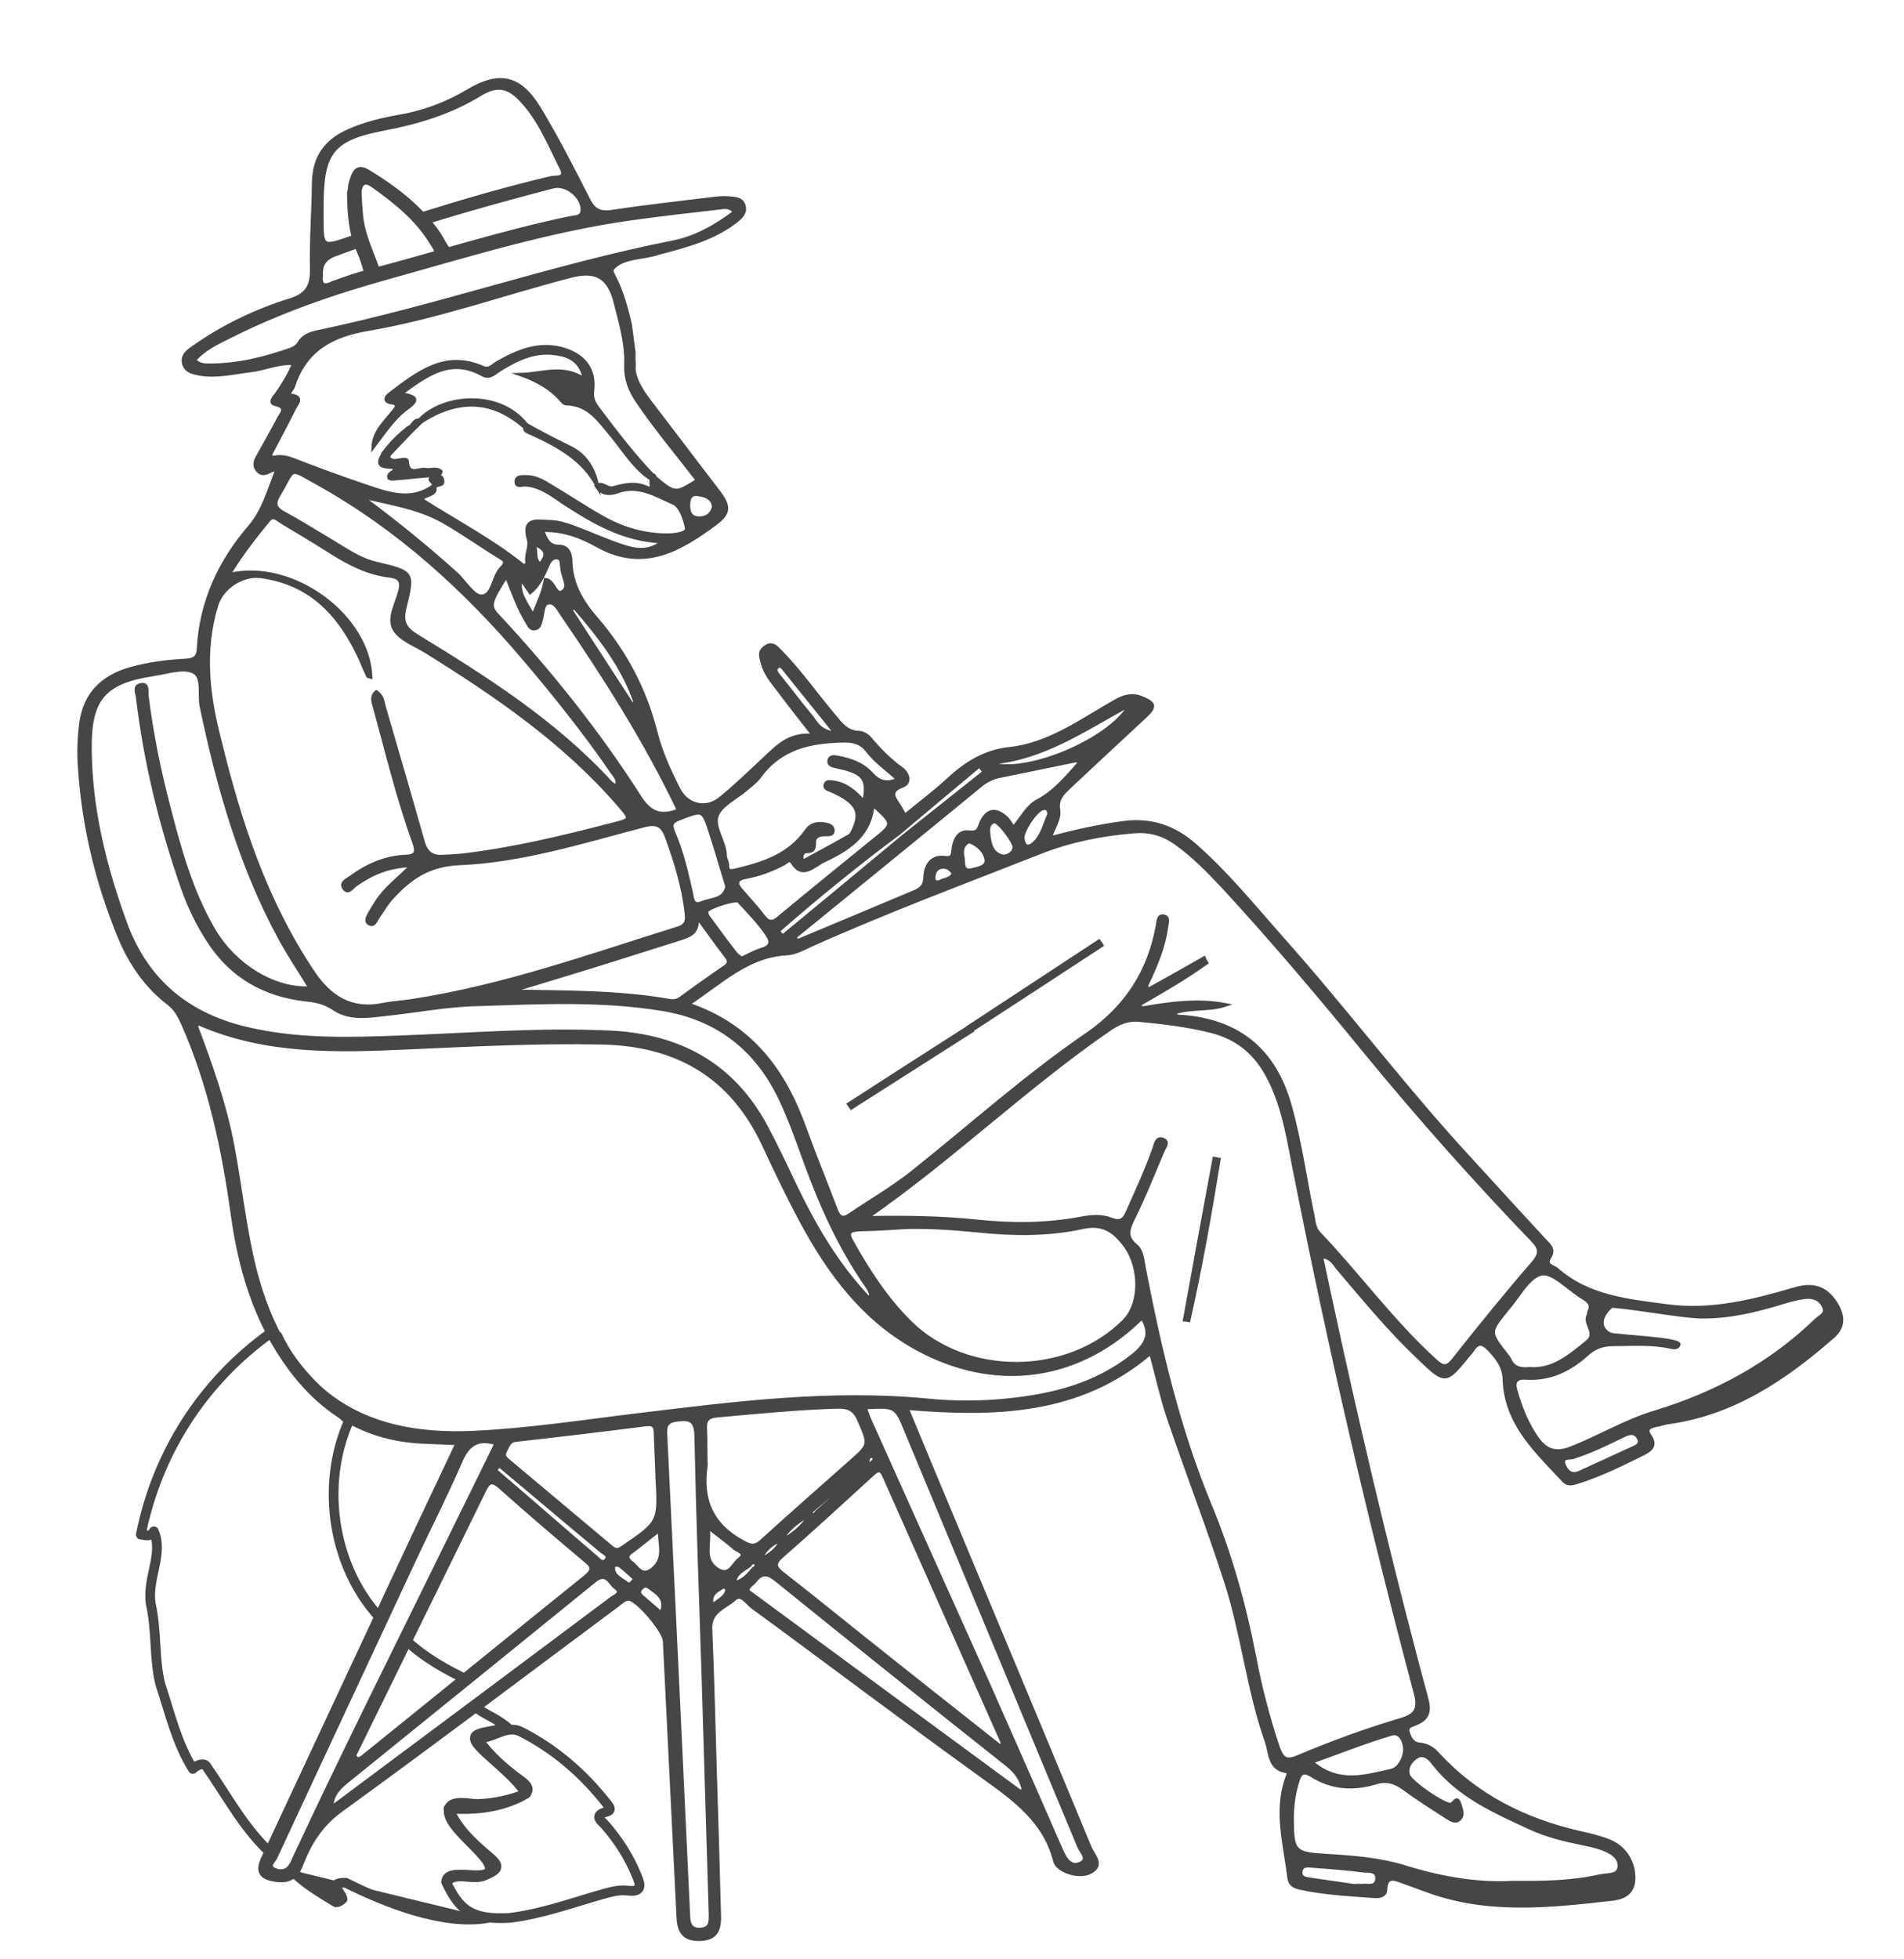 <svg version="1.1" id="Layer_1" xmlns="http://www.w3.org/2000/svg" xmlns:xlink="http://www.w3.org/1999/xlink" x="0px" y="0px" viewBox="0 0 585.4 602" style="enable-background:new 0 0 585.4 602;" xml:space="preserve">
<style type="text/css">
	.st0{display:none;}
	.st1{display:inline;fill:#FACA32;}
	.st2{display:inline;fill:#EE568F;}
	.st3{display:inline;fill:#55B4AE;}
	.st4{display:inline;fill:#D5D6D5;}
	.st5{display:inline;fill:#464647;}
	.st6{fill:#464648;stroke:#464648;stroke-width:3;stroke-linejoin:round;stroke-miterlimit:10;}
	.st7{fill:none;stroke:#464648;stroke-width:3;stroke-linejoin:round;stroke-miterlimit:10;}
	.st8{fill:none;stroke:#464648;stroke-width:3;stroke-linecap:round;stroke-linejoin:round;stroke-miterlimit:10;}
	.st9{fill:#464648;stroke:#464648;stroke-miterlimit:10;}
</style>
<g id="Layer_2_00000087389968502795746440000014457599458421385396_" class="st0">
	<rect x="849" y="340.8" class="st1" width="612" height="129.6"></rect>
	<rect x="849" y="599.8" class="st2" width="612" height="119.8"></rect>
	<rect x="842.3" y="465.1" class="st3" width="612" height="133.7"></rect>
	<rect x="849" y="719.6" class="st4" width="612" height="119.8"></rect>
	<rect x="849" y="224.6" class="st5" width="612" height="119.8"></rect>
</g>
<g id="Layer_3">
</g>
<g id="Layer_1_00000057867124219693841770000001159103464983415189_">
	<g>
		<path class="st6" d="M120.5,502"></path>
		<path class="st6" d="M144.3,516.5c-7.1-3.3-14-7.2-19.8-12.7"></path>
		<path class="st7" d="M137.2,578.5c-0.1-4.6,10-0.8,12.7-2.9c4.5-3.6-13.8-14-11.8-19.9c0.9-2.8,6.8-1.2,8.9-1.3
			c5.1-0.2,10.1-1.3,14.8-3.2c-3.4-4.9-8.2-8.6-12.5-12.6c-7.6-7-0.7-5.5,6.6-7.8c-3.5-3.2-2.3,1.7,0,0c-3.9-3.2-6.5-3.6-10.4-6.7"></path>
		<path class="st6" d="M89.6,574.7c3.7,3.9,8.7,6.9,13.7,9.9c1,0,2-1,2-1c0-1-2-3-2-4s2-1,3-1c12,6,30.1,13.3,43.8,10.8"></path>
		<path class="st7" d="M118,498.4c-15.7-15.8-19.7-41.8-10.7-61.8c-8-8-17-15-22-26l-2-1c-21,15-35,37-40,62c1,0,3,1,4-1
			c3,7-2,14-1,22c2,9,1,17,3,25c3,9,5,18,10,26c1-1,3-2,4-1c7,10,12,20,21.2,28"></path>
		<path class="st6" d="M119.9,503.9"></path>
		<path class="st8" d="M146.7,534.2c4,5.6,8.5,9.4,13.3,12.9c3.3,2.4,2.9,3.8-0.6,5.4c-6.7,3.1-13.7,3.8-21.5,3.3
			c2.8,6.3,7.3,10.5,12.1,14.5c3.8,3.2,3.6,4.1-1.1,6.1c-3.7,1.6-8.7-1.5-11.7,2c4.1,8.7,7.9,11.6,19.4,11
			c10.1-1.2,19.7-4.8,29.4-7.5c2.2-0.6,4.6-1.2,6.9-0.9c4.6,0.6,4.1-1.7,2.9-4.5c-2.3-5.7-5.6-10.9-9.7-15.6c-1-1.2-3.9-2.9,0.3-4.1
			c2-0.5,0.8-1.7,0.2-2.5c-7.3-9.3-16.1-16.9-26.6-22.2C155.6,530,151.7,534.3,146.7,534.2z"></path>
		<path class="st9" d="M564.9,401.2c-2.9-5-6.8-7-13.1-5.1c-12.9,3.8-25.7,7-39.3,5.2c-12-1.6-24.1-2.7-33.8-11.2
			c-1-0.9-3.8-1.2-2.3-3.6c1.7-2.6-0.1-3.9-1.6-5.5c-7.5-8.1-14.9-16.2-22.3-24.3c-20.5-22.1-38.6-46.3-58.7-68.8
			c-8.5-9.6-16.6-19.6-26.3-28.1c-6.3-5.6-13.4-8.1-22-7c-7.5,1-14.9,2.6-22.6,4.7c1.1-3.2,3-6,2.6-8.4c-0.6-3.5,1.2-5.2,3.2-7.1
			c7.8-7.3,15.6-14.6,23.4-21.8c3.3-3.1,3-4.1-1.1-5.8c-3-1.2-5.5-0.4-8,1c-10.5,5.9-20.3,13.4-32.9,14.7
			c-7.2,0.8-13.1,4.4-18.4,9.3c-4.2,3.9-8.9,7.4-13.5,11.2c-0.7-1.3-1.2-2.2-1.7-3c-1.5-2.4-3.5-4.4,1.1-6.1c2.5-1,1.6-3.9-0.4-5.3
			c-3.7-2.7-6.8-5.8-9.7-9.3c-0.8-0.9-2.2-1.8-3.4-1.8c-3.7-0.1-5.5-2.6-7.5-5c-5.7-6.7-10.7-14-17-20.3c-1.2-1.3-2.4-2.3-4.3-1
			c-1.8,1.3-1.6,2.4-1,4.6c1,4.2,3.8,6.9,6.1,10.1c2.9,3.9,5.9,7.6,9.7,12.5c-7.5-0.7-11.1,3.4-15,7c-4.5,4.2-8.9,8.5-13.7,12.4
			c-4.3,3.5-10.1,2.1-12.6-2.7c-2.9-5.6-5.5-11.3-7.1-17.5c-3.3-13.2-9.5-24.9-18.3-35.1c-4.6-5.3-7.7-10.6-7.9-17.6
			c0-2.1-0.7-4.6-3.6-4.6c-3.2,0-4-2.1-5.1-4.9c6.5-0.2,12,2,17,4.8c14.1,7.8,25.3,1.2,36.1-6.8c4.6-3.4,4.4-5.5,0.9-10.1
			c-6.7-8.7-13.3-17.5-20-26.2c-2.5-3.2-6.4-8.3-5.8-12.6c0-0.6-0.1-1.2-0.1-1.7c0-0.6,0-1.2,0-1.8c0-0.2,0-0.3,0-0.4l-1.1-8.4
			c-3.4-15.2-6.6-15.7-5.4-17.3c3-3.6,9.7-3.1,14.1-4.7c8.4-2.2,16.9-4.4,23.8-9.8c1.4-1.1,3-2.5,2.5-4.6c-0.6-2.5-2.9-2.4-4.9-2.6
			c-1.5-0.1-3,0-4.5,0.2c-10.4,1.3-20.8,2.4-31.2,4c-3.5,0.5-5.4-0.2-7.1-3.4c-4.9-9.6-9.8-19.3-15.4-28.5
			c-5.9-9.6-12.2-10.9-21.8-5.2c-6.7,4-13.7,6.6-21.4,7.9c-5.1,0.9-10.1,2.1-14.9,4.2c-7.2,3-11.1,8.1-11.2,16.1
			c-0.1,8.8-0.8,17.7-0.6,26.5c0.1,5.2-1.4,8-6.7,9.6c-10.5,3.3-20.4,8-29.5,14.4c-1.7,1.2-3.8,2.5-3.1,5.2c0.7,2.5,3.1,2.8,5.2,3.2
			c5.2,0.8,10.3-0.5,15.4-1.1c4.3-0.5,8.4-2.5,13.2-2.2c-1.5,3.7-3.4,6.6-5.4,9.5c-0.7,0.9-2.3,2.6-0.2,3.1c3.8,0.9,1.8,2.7,1,4.2
			c-2.1,4-4.3,7.9-6.5,11.8c-0.8,1.4-1.2,2.8-0.1,4.2c1.2,1.5,2.6,1.1,4,0.3c0.7-0.3,1.4-0.5,2.2-0.8c-2.6,6.3-4.2,12.8-8.5,17.8
			c-9.3,10.8-15,23.1-15.8,37.5c-0.1,2.5-1.1,3.4-3.6,3.6c-5.8,0.3-11.6,1-17.3,2.6c-8.4,2.4-13.9,7.5-15.2,16.5
			c-0.5,3.7-0.7,7.3-0.6,11c0.9,19.1,5.2,37.6,12.5,55.2c3.3,7.9,8.1,14.9,15,20.2c2.1,1.6,3.2,3.6,4.3,6
			c8.4,18.9,12.6,38.9,15.4,59.2c2.2,15.8,6.6,30.9,15.7,44.3c10,14.7,23.3,24,41.5,25.2c3.7,0.2,7.5,0.3,11.8,0.5
			c-5.7,12.1-11.2,23.6-16.6,35.2c-14.4,30.7-28.7,61.5-43.1,92.2c-1.7,3.7-1,5.8,2.8,6.6c4.1,0.9,7.3,0.3,9.1-4.5
			c2.5-6.5,5.9-12.1,12-16.6c28.6-20.7,56.7-42,85.1-63.1c1-0.8,2.2-1.9,3.3-2c2.6-0.2,11.1,9.9,11.2,12.9
			c1.4,28.3,2.8,56.6,4.2,84.9c0.2,4.9,2.1,6.8,6.5,6.8c4.5-0.1,6.3-2.1,6.2-7c-0.4-14.8-0.8-29.6-1.3-44.5
			c-0.4-14.7-0.8-29.3-1.4-44c-0.2-5.4,4.6-6.5,7.4-9.1c2-1.8,3.7,1.2,5.3,2.4c23.8,17.4,47.3,35.2,71.2,52.4
			c9.6,6.9,18.8,13.5,21.9,25.7c0.8,3.2,7.4,5.2,10.7,3.6c4.6-2.2,1.2-5.3,0.2-7.6c-16-38.6-32.1-77.1-48.2-115.6
			c-2.6-6.3-5.2-12.5-8.1-19.5c27.1,2.2,53,1.7,74.9-17c1.9,7,3.3,13.5,5.4,19.8c5.8,17,12.3,33.8,17.8,50.9
			c5.1,16,6.8,32.9,12.4,48.8c1.2,3.4,0.7,8.3,6.1,9.1c1.1,0.2,0.3,1.4,0.1,2.1c-3.6,10.3-0.5,20.4,0.7,30.6
			c0.3,2.1,1.6,2.7,3.3,3.1c7.5,1.7,15.2,2,22.8,2.6c1.5,0.1,3.5-0.1,3.6-1.9c0.2-4.9,2.9-3.4,5.5-2.5c2.2,0.8,4.4,1.6,6.6,2.4
			c19,7.2,38.4,5,57.8,2.8c3.3-0.4,6.1-1.8,6.4-5.8c0.3-5.2-2.5-10-7.4-12c-2.9-1.2-6-1.9-9.1-2.6c-17-3.9-31.9-11.3-43.8-24.3
			c-1.5-1.7-3.3-2.7-5.6-2.9c-2.2-0.2-3-2.1-3.5-3.8c-0.5-1.8,1.5-2,2.5-2.5c3.6-1.5,4.3-3.7,3.3-7.5
			c-9.8-36.3-18.6-72.9-26.7-109.6c-1.9-8.7-3.8-17.4-5.7-26.4c3.1,0.2,3.9,2.3,5.1,3.7c8,9.4,15.8,18.9,24.8,27.4
			c8.2,7.9,8.3,7.8,15.3-0.8c0.4-0.5,0.9-1,1.3-1.6c1.6-2.6,3.1-2.2,5-0.2c2.5,2.7,4.6,5.2,4.7,9.4c0.5,13.5,9.9,22,18.3,31
			c1.5,1.6,3.5,0.6,5.2,0.1c6.7-2.2,12.9-5.3,19.2-8.4c2.6-1.3,4.1-2.7,2-5.7c-1.3-1.9-0.1-2.6,1.7-3c1.3-0.2,2.6-0.7,3.9-0.9
			c19.8-2.7,35.6-13.2,50.3-26C566.6,408.4,567.1,405.2,564.9,401.2z M331.8,234.5c-3.9,4.3-7.5,8.8-12.8,11.6
			c-3.2,1.7-4.7,5-7.4,8.2c-0.8-1.1-1.3-2.1-2.1-2.9c-3.4-3.2-6.2-2.6-8,1.7c-0.7,1.7-0.8,2.9-3.5,2.6c-3.5-0.5-4.7,2.7-5,5.6
			c-0.2,2.2-0.6,2.4-2.8,2.2c-4-0.4-5.7,2.7-5.8,6c-0.1,2.7-1.2,3.7-3.4,4.6c-11.9,5-23.8,10-35.8,15c-0.5,0.1-0.9,0.2-1.4,0.4
			c-0.2,0.2-0.5,0.6-0.6,0.5c-0.6-0.3-0.3-0.7,0-1.1c0.4-0.3,0.8-0.6,1.2-0.9c19-15.5,38.1-31,57.1-46.6c1.8-1.5,3.9-2.5,6.2-2.9
			c7.8-1.6,15.6-3.2,23.4-4.8c0.4,0,0.8-0.1,1.2-0.1C332.2,234,332,234.2,331.8,234.5z M322.5,250.3c-1.4,2.9-2,6.5-4.7,8.9
			c-1.8,1.6-3,0.9-3.3-1.5c-0.3-2.2,4-8.7,6.1-9.2C321.9,248.2,322.5,248.8,322.5,250.3z M311.8,260.5c-0.3,2.1-2.6,2.8-3.6,2.6
			c-3.3-0.8-3.9-3.9-4.2-6.7c-0.2-1.5-0.2-3.4,1.7-3.9C307.1,252.4,312,258.9,311.8,260.5z M298.8,267.3c-3,0.7-2.5-2.1-2.7-3.6
			c-0.4-1.9-0.5-4,1.9-5.1c2.7,1,4.8,3.1,5.2,5.6C303.5,266.4,300.6,266.9,298.8,267.3z M293.1,268.4c-0.7,1.8-2.5,1.7-3.9,2.4
			c-1.1,0.6-2.1,0.2-2.1-0.9c0-1.7,0.7-3.3,2.7-3.4C291.2,266.3,292.3,267.2,293.1,268.4z M347.3,216.7
			c-6.1,10.9-32.6,21.9-43.2,17.8C320.5,233.4,333.5,224.1,347.3,216.7z M276.4,256.1c8.2-6.9,16.4-13.8,24.7-20.7
			c0.5,0.6,1,1.2,1.5,1.8l-24.8,19.7c-12.4,10.3-24.8,20.6-37.2,30.8c-0.4-0.5-0.9-1.1-1.3-1.6C251.2,275.7,263.6,265.6,276.4,256.1
			z M214.4,281.9c3.5,4.8,6.1,8.5,8.9,12.1c1.4,1.8,0.4,2.6-1,3.5c-4.4,3-8.7,6.1-13,9.2c-1,0.8-2.1,1-3.3,0.8
			c-16.1-2.8-32.4-2.6-48.8-2.9c9.9-3,19.9-6,29.8-9.1c7.6-2.4,15.2-4.8,22.8-7.2C212.2,287.4,214.7,286.7,214.4,281.9z
			 M217.9,281.9c-0.4-0.5-0.7-1.2-0.6-1.8c0.2-1.2,9-4,9.8-3.1c3.1,3.3,6.2,6.5,8.7,10.2c1.6,2.4,1.2,3.7-1.7,4.6
			c-2,0.6-3.9,1.7-6.1,2.7c-0.6-0.5-1.3-0.9-1.8-1.5C223.4,289.4,220.7,285.7,217.9,281.9z M234.7,281.5c-2.1-2.8-4.5-5.3-6.8-8
			c-2-2.2-1.3-3.4,1.5-3.9c4.1-0.8,8-2.2,11.7-4.2c0.7-0.4,1.7-1.7,2.5-0.3c2.7,4.4,5.6,1.9,8.4,0.2c0.1-0.1,0.3-0.2,0.4-0.3
			c7.6-3.6,15-7.5,16-17.6c6.4,5.8,6.4,5.8,0.4,10.6c-9.7,7.9-19.4,15.7-29,23.7C237.8,283.5,236.5,283.9,234.7,281.5z M249.4,220.1
			c-3.5-4.2-6.8-8.6-10.2-12.8c-0.5-0.7-1-1.4-0.3-2.2c0.8-0.9,1.5-0.2,2,0.4c5,6.3,10.1,12.5,15.9,19.8
			C252,224.8,251,222.1,249.4,220.1z M220.4,250.9c1-3.4,5.9-5.6,9-8.3c1.5-1.3,3.2-2.5,4.3-4.1c6.4-8.7,15.5-10.6,25.5-10.8
			c3-0.1,5.6,0.5,7.5,3.1c2.5,3.3,6,5.6,9.3,8.7c-3.7,1.7-6,0.5-8-1.7c-2.8-3.1-6.6-4.4-10.6-5.1c-1-0.2-2.2-0.3-2.5,0.9
			c-0.3,1.3,0.8,1.7,1.8,1.9c1.4,0.4,2.9,0.6,4.3,1.1c4.7,1.5,5.9,3.7,4.6,9.7c-2.8-3.1-5.4-5.3-9.1-5.9c-1-0.1-2.3-0.5-2.7,0.5
			c-0.6,1.6,1,1.7,2,2.2c7.5,3.4,9.2,6.3,6.6,11.8c-0.3,0.7-0.7,1.7-1.4,2c-4.7,2.7-9.4,5.2-14.2,7.8c-0.7-1.7,0.1-3,1.1-3
			c2.3,0,2.5-0.9,2.5-2.9c0-1.8,1.5-2.3,3.2-2.3c1.1,0,2.7,0.2,2.5-1.5c-0.1-1.3-1.5-1.6-2.7-1.8c-2.3-0.3-4.2,0.1-5.6,2.2
			c-5.3,7.5-13.3,10-21.7,12c-1.8,0.4-2.4,0.3-2.4-1.5c0-1-0.6-1.9-0.7-2.8C223,258.8,219.3,254.4,220.4,250.9z M209.2,251.5
			c6.9-2.6,6.9-2.8,9.2,4.3c1.8,5.4,3.3,10.9,5.1,16.6c-0.8,4.3-4.9,3.8-7.6,5c-3.1,1.3-3-1.5-3.4-3.3c-1.4-6.1-2.8-12.3-5.3-18.1
			C206,253.3,206.5,252.5,209.2,251.5z M208.6,249c-5.4,2.1-8.7,0.9-11.9-4.1c-12.7-19.9-27.5-38.4-43.6-55.7
			c-2.8-2.9-2.5-4.1,2.6-12.1c2.1,5.2,3.7,9.9,6.3,14.1c0.6,0.9,1,2.3,2.5,2c1.4-0.2,1.6-1.6,1.9-2.7c0.6-1.9,0.4-4.8,2.1-5.2
			c2.2-0.5,3.3,2.3,4.5,3.9C186.2,208.5,198.6,228,208.6,249z M148.1,183.2c-2.6,0.1-5.2-4.6-7.9-7c-9.2-8.3-18.9-16.1-29-23.6
			c8.4,2.1,17.2,3.3,24.9,7.6c6,3.4,11.7,7.5,17.6,11.1c1.7,1,2,1.6,0.5,3.2C151.5,177.1,151.6,183.1,148.1,183.2z M195.3,215.9
			c0.6,0.9,0.6,1.8,0.1,2.8c-0.3-0.7-0.6-1.3-0.9-2c-6.3-9.8-12.7-19.5-19-29.3l1.1-0.7C184.2,195.5,191.4,204.6,195.3,215.9z
			 M174.4,185.5c0.4,0.1,0.8,0.3,1.2,0.4c-0.2,0.4-0.3,0.7-0.4,1c-0.4-0.2-0.8-0.5-1.2-0.8C174.1,186.1,174.4,185.5,174.4,185.5z
			 M171.2,171.4c1.6,0.1,1.3,1.6,1.5,2.7c0,0.2,0.1,0.3,0.1,0.5c0,2.5,2.5,5.7,0.2,7.2s-2.5-3.4-5.3-3.7c-0.6,3.7-2.2,7-3.8,11
			c-2-3.8-4.8-6.8-3.7-11.1c0.9,1.3,1.8,2.7,2.8,4.1c2.9-2.3,4.2-5.6,5.6-8.7C169.1,172.3,169.9,171.3,171.2,171.4z M166.1,173.4
			c-2.1-1.6-0.9-3.6-1.9-6.2C168.8,169.1,167.9,171,166.1,173.4z M219.4,155.7c-0.5,2.3-2,3.4-4.2,3.5c-2.6,0.1-3.5-1.5-3.5-3.8
			c0-2,0.5-3.9,3-3.4C216.9,152.3,219.1,153,219.4,155.7z M98.8,84.7c-0.2-3.1,0.9-5.2,4.2-6.4c2.3-0.8,4.5-1.7,6.8-2.5
			c-0.6-0.9,0.5-2.4-1.2-3c-0.2,0.1-0.5,0.2-0.7,0.2C99,76.1,99,76.1,99,66.7c0-0.7,0-1.3,0-2c0-0.7,0-1.3,0-2
			c0.1-15.8,3.2-20,18.8-23c10.6-2,20.6-5,29.9-10.7c5.1-3.1,8.6-2.4,12.5,1.8c5.7,6,8.7,13.7,12.4,21c1.6,3.2-1.7,2.5-3.1,2.8
			c-13.6,3.2-27,7.1-40.4,11.3V66c0,0,0,0.1,0.1,0.1c0,0.1,0.1,0.2,0.1,0.3c0.1,0.2,0.2,0.4,0.4,0.5l0,0l0,0l0,0
			c0.1,0.1,0.1,0.2,0.2,0.2c0.4,0.5,0.8,0.9,1.2,1.3c12.9-4,25.9-7.6,39-11c4-1,8.9,3,8.9,7c0,2.5-2.2,2.2-3.6,2.5
			c-21.2,4.4-41.8,11.1-62.8,16.6c-3.5,0.9-7,2.2-10.4,3.4C100.1,88,98.4,88,98.8,84.7z M89.5,107.3c-8,2.8-16.2,4.9-24.8,4.9
			c-1.6,0-3.3,0.1-4.9-1.5c2.9-3.4,6.8-5.2,10.6-7.1c15.8-8,32.5-13.7,49.4-18.4c24.8-6.9,49.5-14.6,75.1-18.1
			c8.7-1.2,17.5-2.2,26.3-3.2c1.4-0.2,3-0.6,4.7,1.2c-5.8,4.4-12,7.9-19,9.3C170,81.7,134.7,94.2,98,101.9c-2.5,0.5-4.8,1.2-6.2,3.7
			C91.4,106.3,90.3,107,89.5,107.3z M83.9,140.6c-0.4,0.2-0.8,0.3-1.2,0.5c0.1-0.4,0.2-0.8,0.3-1.1c2.5-4.8,5.2-9.7,7.6-14.6
			c0.7-1.3,2.7-3.4-0.9-3.9c-1-0.2-0.7-0.8-0.3-1.4c0.3-0.4,0.6-0.8,0.8-1.3c3.6-11.2,11.7-15.7,23-17.6
			c21.1-3.6,41.4-10.9,62.2-16.3c7.6-2,11.7,0.1,13.7,7.8c1.6,6.4,3.6,12.9,3.3,19.6c-0.1,4,1.1,7.4,3.3,10.7
			c5.8,8.6,12.4,16.4,18.7,24.6c-6.8,4.3-6.8,4.3-13.4-1.2c-0.3,0.4-0.5,0.8-0.8,1.2c-0.2,0.9,0.6,3.1-1.1,2.3c-3.6-1.7-7-1-10.5,0
			c-1.9,0.6-3.4-2-5.3-0.6c1.6,2.7,4.3,2.7,6.6,1.8c6.5-2.3,11.8,1.2,17.1,3.5c2.2,0.9,3.6,5,4.1,7.8c0.2,1.4-3,1.9-5,2
			c-7.5,0.2-14.5-1.8-21-5.5c-5.6-3.2-11-6.8-16.6-10.1c-2.1-1.3-4.4-2.4-7-2.3c-1.2,0-2.7-0.1-2.8,1.4c-0.1,1.9,1.7,1.1,2.6,1.1
			c4.6,0.2,8.1,2.9,11.6,5.3c9.2,6,18.6,11.7,30.8,12.2c-4.3,3.3-8.3,2.6-12.2,1.3c-5.2-1.7-10.2-4-15.3-5.9
			c-2.3-0.8-4.8-1.6-7.2-1.6c-3.4,0-8.6-1.6-6.5,5.6c0.6,2-0.9,4.5-0.5,6.9c0.4,0.7,0.8,1.4,0.1,2.2c-0.4-0.4-0.9-0.9-1.3-1.3
			c-9.7-7.8-20.7-13.5-31.2-20.2c0.7-1.5,5.5-1.3,3.8-4.3c-6.9,5.1-13.9,2.5-20.8,0.2c-7.7-2.6-15.3-5.4-22.8-8.3
			C88,140.4,86.1,140.1,83.9,140.6z M85.7,152.2c5.2-8.6,2.7-8.7,11.8-3.7c24.9,13.8,45.6,32.7,63.9,54.3
			c9.5,11.2,18.6,22.6,26.9,34.7c0.6,0.9,1.6,1.7,1.5,3.5c0.2,0,0.9,0.6,1.4,0.9c0.5,0.7,0.9,1.7,0.1,2.2c-0.6,0.4-0.8-0.6-1.1-1.2
			c-0.4-0.4-1.1-0.8-0.9-1.4c-0.7-0.4-1.2-0.7-1.6-1.1c-17.1-18.6-38.2-32-59.5-45c-3.7-2.3-4.8-4.3-3.7-8.7
			c2.7-10.8,2.5-10.9-8.5-13.5c-5.8-1.3-10.5-4.9-15.5-7.8c-4.4-2.6-8.8-5.4-13.3-7.8C84.7,156.2,84.1,154.9,85.7,152.2z M66.6,186
			c1.7-5.5,8-9.6,13.7-8.8c15.6,2.1,24.5,12.2,30.6,25.6c0.7,1.7,1.4,3.4,2.2,5c0,0.1,0.2,0.1,0.9,0.3
			c-0.6-18.8-24.1-36.2-43.6-31.5c3.9-6.4,8-11.6,12.2-16.7c1.4-1.8,2.7-0.2,3.9,0.5c5,3,10,6,14.9,9.1c5.7,3.6,11.5,6.7,18.3,7.5
			c2.8,0.4,4,1.2,3.3,4.4c-1,4-3.8,8.6-1.8,12c1.9,3.2,6.5,4.8,10,7c21.4,13.3,42.1,27.5,58.8,46.7c4.1,4.8,4.3,4.7-2,6.3
			c-15.1,3.9-30.4,7.6-45.9,9.4c-2,0.2-4,0.3-6,0.4c-3.3,0.2-5.1-1.3-6-4.5c-3.9-13.8-7.9-27.5-11.9-41.2c-0.5-1.7-0.5-3.6-2.5-4.9
			c-1.8,1.5-0.9,3.4-0.5,4.9c3.8,13.8,7.1,27.7,12,41.2c1.2,3.4,0.7,4.4-2.9,4.5c-6.1,0.3-11.6,2.8-16.5,6.4
			c-1.1,0.8-3.2,1.6-2.1,3.3c1.3,2,2.6-0.2,3.6-0.9c4.8-3.4,10-5.8,17.2-6c-4.1,4.1-8.1,7-10.7,11.1c-0.8,1.3-1.6,2.5-2.3,3.8
			c-0.6,1-1.2,2.4,0.1,3c1.4,0.7,1.9-0.8,2.5-1.8c1.6-2.3,3-4.8,5-6.8c5.4-5.8,11.1-9.5,20.1-9.9c19.3-0.8,37.9-6.7,56.6-11.6
			c3.9-1,5.7-0.4,7.1,3.3c2.8,7.7,5.2,15.4,6.1,23.6c0.2,2.1,0.2,3.6-2.5,4.5c-27,8.4-53.6,18-81.8,22.3c-3,0.5-6,0.6-8.9,1.2
			c-9.8,2-16.4-2.2-21.7-10.2c-14.5-21.7-22.4-45.9-28.5-70.9C64,213.9,62.3,200.1,66.6,186z M38.5,283.5
			c-6.3-17.3-10.7-35-10.8-53.6c-0.1-15.2,4.4-20.3,19.4-22.6c4.1-0.6,8.9-2.3,12.2-0.9c3.4,1.5,1.8,7.1,2.6,10.8
			c5.2,24.7,12,48.8,24.1,71.1c2.8,5.2,6.2,10.2,9.3,15.3c-10.7,0.6-22.9-6.6-29.5-17.7c-7-11.9-10.6-25.1-14-38.3
			c-2.9-11.1-5.2-22.4-6.6-33.8c-0.2-1.3,0.5-3.7-1.7-3.4c-2.6,0.3-1.3,2.6-1.2,4c2.4,20.1,7.2,39.6,13.9,58.7
			c2,5.7,4.6,11,7.9,16.1c7.1,11,17.4,16.7,30.2,18.1c3,0.3,5.6,0.9,8.3,2.7c4.7,3.2,10.2,2.4,15.5,1.8c9.6-1,19.1-2.9,28.8-3.1
			c19-0.6,38-1.6,56.8,1.5c17,2.8,28.9,12.2,36.2,27.5c3,6.3,5.3,12.9,7.7,19.5c4.8,13.2,10.5,25.9,18.5,37.5
			c0.6,0.8,1.1,1.7,1.5,2.6c0.2,0.4,0,0.9,0,2.1c-10.5-10.9-17.5-23.3-23.7-36.3c-2.7-5.7-5.4-11.4-8.4-17
			c-10.3-19.1-26.7-27.9-48-28.9c-21.4-1-42.6,0.7-63.9,1.5c-15.7,0.6-31.3,1.1-46.8-2.4C58.2,312.2,45.1,301.7,38.5,283.5z
			 M264.7,377.9c4.7-0.1,9.3-0.4,14-0.7c7.5-0.2,15,0.4,22.4,1.1c10.7,1.1,21.3,1.2,31.8-1.1c6-1.3,9.6,0.9,13.2,5.9
			c4.5,6.4,4.9,17.4-0.6,22.9c-17.2,17.2-48.2,17.4-65.5,0.5c-7.3-7.2-12.8-15.6-17.8-24.5C260.1,378.6,261.3,378,264.7,377.9z
			 M90.7,570.4c-0.5,1.1-0.9,2.2-1.6,3.1c-1.1,1.7-3,1.7-4.5,1.1c-2.5-1-0.4-2.6,0.1-3.6c14.3-30.8,28.7-61.5,43-92.2
			c4.6-9.8,9.5-19.4,13.8-29.3c2.1-5,4.8-7.8,11-5.9c-4.8,9.8-9.5,19.4-14.3,29.1C122.3,505.2,106,537.6,90.7,570.4z M175.4,468.8
			c3.2,2.7,6.4,5.3,9.6,8c0.8,0.6,2.5,1.3,1.3,2.6c-1.1,1.3-2.1-0.1-2.9-0.8c-6.6-5.6-13.1-11.3-19.6-16.9
			c-3.8-3.3-7.7-6.6-11.5-9.9c0.4-0.5,0.8-0.9,1.2-1.4C160.8,456.5,168,462.6,175.4,468.8z M155.4,445.9c0.8-1.4,1.1-3.1,3.2-3.3
			c13.4-1.5,26.8-3.1,40.1-4.8c2.6-0.3,2.8,1,2.8,2.9l0.5,12.5c0,0.2,0,0.3,0,0.5c0.8,14.1,0.8,14-10.6,21.8
			c-1.7,1.2-2.6,0.7-3.8-0.4c-10.3-8.7-20.7-17.3-31-26C155.6,448.2,154.5,447.6,155.4,445.9z M180.1,484.4
			c-23,18.5-45.8,37.1-68.8,55.6c-0.4,0.3-0.9,0.4-1.3,0.7c-0.5,0.7-1.2,0.9-2,0.4c0.3-0.5,0.6-0.9,0.9-1.4
			c13.3-27.2,26.7-54.3,40-81.5c1.3-2.7,2.2-3.5,4.9-1.1c8.6,7.7,17.3,15.1,26.1,22.5C182.1,481.3,182.5,482.4,180.1,484.4z
			 M188.1,491.1c-28.2,21.1-56.5,42.2-84.7,63.2c-0.4,0.3-0.8,0.4-1.4,0.7c0.2-3.3,2.1-5.3,4.2-7.1c25.6-20.7,51.2-41.4,76.7-62.1
			c3.6-2.9,4.6,0.9,6.3,2.1C191.5,489.5,189.1,490.4,188.1,491.1z M192.8,486.6c-1.7-1.4-4.3-2.2-4.2-4.9c0-0.9,1.4-0.9,2.1-0.4
			c1.6,1.3,3.1,2.7,4.5,3.9C194.2,486.5,193.5,487.2,192.8,486.6z M194.2,480.2c-2.6-2-0.3-3,1-4c2.3-1.8,4.6-3.6,7.5-5.9
			c0.2,4.9,1.7,8.6-2,11.8C197.3,484.9,196.1,481.6,194.2,480.2z M203.3,495.7c-2.2-1.9-4-3.5-5.9-5.1c-0.9-0.8-1.1-1.6-0.2-2.5
			c0.6-0.6,1.3-1,2.2-0.4C201.8,489.6,205.1,491,203.3,495.7z M215.4,592.9c-2.9,0.2-3.6-1.5-3.7-4c-2.3-49.1-4.6-98.1-7-147.2
			c-0.1-2.6-0.5-4.8,3.3-5.3c4.4-0.6,5.9,0.2,6,5.1c0.5,24.5,1.4,48.9,2.2,73.4l0,0c0.7,24.5,1.5,48.9,2.2,73.4
			C218.4,590.6,218.5,592.7,215.4,592.9z M216.9,439.5c-0.2-2.8,0.4-4.1,3.6-4.4c12.3-1.1,24.5-2.3,36.8-2.7
			c3.4-0.1,5.4,0.7,6.8,4.1c3.2,7.4,3.4,7.4-2.4,12.5c-9.2,8.2-18.5,16.3-27.5,24.5c-2.1,1.9-3.3,1.7-5.8,0.3
			c-9.6-5.2-12.9-13-11.3-23.5C216.9,446.8,217.1,443.2,216.9,439.5z M233.7,479.2c1.9-3.6,4.1-5,6.6-5.9
			C239.1,475.6,237.5,477.5,233.7,479.2z M249,465.4c-2.1,3.7-5.2,6.1-8.7,8.1C242.2,469.7,245.6,467.5,249,465.4z M240.4,478.3
			c9.4-8.2,18.6-16.7,27.8-25.1c1.8-1.6,2.6-1.9,3.7,0.7c12.1,27.3,24.3,54.6,36.4,81.9c0,0.4,0.1,0.8,0.1,1.2
			c-0.3-0.2-0.7-0.3-1-0.5c-13.9-11-27.9-22-41.8-33.1c-8.3-6.6-16.6-13.4-25-19.9C238.3,481.7,237.9,480.5,240.4,478.3z M267.2,450
			c-0.4,0.3-0.8,0.6-1.1,0.8c-1.4,1.3-2.8,2.5-4.2,3.8c-0.3,0.3-0.7,0.6-1,1c-0.3,0.3-0.7,0.6-1,0.9c-0.5,0.5-1,1-1.5,1.6
			c-0.3,0.3-0.7,0.6-1,0.9s-0.7,0.6-1,0.9c-1.8,1.6-3.5,3.1-5.3,4.7c-0.4,0.5-0.8,1.3-1.5,0.7c-0.8-0.6,0.2-1,0.5-1.4
			c1.9-1.6,3.7-3.1,5.6-4.7c0.4-0.3,0.7-0.6,1.1-0.9s0.7-0.6,1.1-0.9c0.5-0.5,1-1.1,1.5-1.6c0.3-0.3,0.6-0.6,1-0.9s0.7-0.6,1.1-0.9
			c1.4-1.2,2.9-2.5,4.3-3.7c0.3-0.3,0.7-0.7,1-1c0.2-0.7,0-1.7,1.2-1.7c0.3,0,0.8,0.1,0.8,0.3C268.9,449,268,449.4,267.2,450z
			 M219,493.3c-0.9-3.4,1.3-4.3,3-5.4c0.6-0.4,1.6,0.1,1.5,0.7C223.1,490.9,220.9,491.7,219,493.3z M220.5,482.2
			c-4.6-3.1-2-7.7-2.8-12.8c3.3,2.6,5.8,4.4,8.1,6.4c0.9,0.8,4,1.5,1.4,3.4C225.3,480.7,224.2,484.7,220.5,482.2z M225.8,486.4
			c0.4-3.1,2.9-3.9,4.7-5.3c0.5-0.8,1.2-1.3,1.9-0.5c0.5,0.5-0.2,1.1-0.8,1.5C230.1,483.8,228.7,485.7,225.8,486.4z M312.7,549.8
			c-27.6-20.3-55.3-40.6-82.8-60.9c0.1-1.5,1.4-1.9,2.1-2.8c2.1-2.8,3.9-2.8,6.8-0.4c23.6,19.1,47.3,38,71,56.8
			c2.6,2.1,4.3,4.5,4.9,7.8l0,0C313.9,550.9,313.3,550.2,312.7,549.8z M314.6,550.9c0-0.1,0.1-0.3,0.1-0.4c0.1,0.2,0.2,0.3,0.3,0.5
			C314.9,551,314.8,550.9,314.6,550.9z M331.7,567.5c0.6,1.5,3.1,3.8,0.7,5c-3,1.6-4.7-0.9-5.9-3.6c-7.4-16.9-14.8-33.8-22.3-50.7
			c-12.1-27-24.3-54-36.4-81c-0.6-1.3-1.1-2.7-1.8-4.6c9.4-0.5,9.4-0.5,12.6,7.3C296.3,482.4,314,524.9,331.7,567.5z M348.3,416.5
			c-11.4,9.1-24.8,12.4-39,13.8c-8,0.8-16,0.8-24,0c-30-2.9-59.5,0.9-89.2,4.5c-16.7,2-33.3,4.6-50.2,5.4c-36.6,1.8-58-14-67.4-49.6
			C75.3,378,74,365,71.6,352.3c-2.4-12.8-6.7-25-11.3-37.1c0.5-0.3,0.8-0.6,1-0.5c20.7,9,42.6,8.3,64.4,7.3
			c19.8-0.9,39.6-1.9,59.4-1.5c23,0.5,39.8,10.2,49.7,31.4c3.5,7.5,7.1,15.1,11,22.4c9.1,17.2,20.4,32.4,38.4,41.4
			c23.4,11.7,48.1,7.9,66.9-10.7C354.2,409.8,352.4,413.2,348.3,416.5z M423.3,577.7c-0.4,2.3-2.5,1.6-4.1,1.7c-0.7,0.1-1.3,0-2,0
			c0,0.1,0,0.1,0,0.2c-4.6-0.7-9.2-1.3-13.8-2c-1.5-0.3-3.8-0.2-3.4-2.6c0.3-2,2.3-1.6,3.7-1.5c5.3,0.4,10.6,0.8,15.9,1.5
			C421.2,575,423.7,574.9,423.3,577.7z M488.7,581.7c-11.6,0.9-23.3,2.8-35,0c14.7,0.4,29.3-0.4,43.8-2.3
			C494.9,581.5,491.7,581.4,488.7,581.7z M435.5,540c2.4-1.5,4.2,0.6,5.4,2.2c7.7,9.8,18.8,14.6,29.6,19.6
			c5.2,2.4,10.7,3.7,16.2,4.8c1.9,0.4,3.9,0.8,5.8,1.5c2.7,1,5.7,2.6,5.3,5.8c-0.4,2.7-3.8,2.1-5.9,2.6c-8.3,1.9-16.8,2.1-26.9,2
			c-10.2,0.6-21.6-1.2-32.8-4.7c-8-2.5-16.3-3.1-24.6-3.6c-9.6-0.6-10.2-1.2-10.3-11c0-4,0.5-8,1.7-11.8c0.7-2.3,1.6-3.4,4.2-1.8
			c6.1,3.9,12.8,4.4,19.7,2.3c3.4-1.1,6-0.2,8.8,1.8c4.3,3.2,8.8,6,13.3,8.9c1.1,0.7,2.5,1.6,3.7,0.5c1.5-1.4,0.5-3.2,0.1-4.7
			c-0.9-2.8-1.8-0.1-2.7,0.1c-2,0.4-12.8-7.1-13.1-9.1C432.4,543.1,433.7,541.2,435.5,540z M403.3,541.5c8.4-3,16.4-6.2,24.5-8.6
			c3.1-0.9,4.2,3.1,4.1,5c-0.1,2.4-1.8,5.7-4.2,6.2C419.8,545.8,411.6,548.6,403.3,541.5z M435.1,520.1c1.3,4.7,0.5,6.9-4.2,8.3
			c-10.8,3.2-21.5,7.1-31.9,11.5c-3.7,1.6-4.8,0.4-6-2.9c-3.1-9.2-5.5-18.5-7.3-28c-3.1-16-7.5-31.7-13.8-46.8
			c-9.7-23.5-15.4-48.1-20.2-73c-0.4-2.3-0.6-4.9-2.4-6.4c-3.2-2.6-2.5-4.9-0.9-8.2c3.4-6.8,6.2-14,9.2-21c0.4-1,1.9-2.6,0.1-3.4
			c-2.1-0.9-2.4,1.3-2.8,2.5c-2.4,6.8-5.4,13.3-8.3,19.8c-1,2.3-2.1,3.3-4.9,2.2c-3-1.2-6.3-0.9-9.4-0.3c-10.6,2-21.2,2-31.8,0.9
			c-11.3-1.2-22.6-1.3-33.9-1.1c26-18,48.7-40.1,74.6-57.9c2.8-1.9,5.4-3,8.7-2.8c7.6,0.7,15.2,1.6,22.7,3.5
			c8.1,2.1,13.7,6.9,17.5,14.4c5,9.7,6.2,20.3,8.4,30.7C409,415.2,421.2,467.8,435.1,520.1z M407.3,386.2c-0.2-0.1-0.4-0.2-0.6-0.3
			c0.1-0.1,0.2-0.3,0.3-0.3c0.2,0.1,0.4,0.2,0.6,0.3C407.6,386,407.5,386.1,407.3,386.2z M446.9,417.8c-2.2,2.8-3.4,2.3-5.7,0.2
			c-13.1-11.9-23.5-26.3-35.7-39.1c-1.3-1.4-1.5-3.3-1.8-5.1c-2.4-11.4-3.9-22.9-7.1-34.2c-4.7-16.7-15.6-25.8-32.9-27.2
			c-0.9-0.1-2,0.2-2.8-1.1c5.3-1.8,10.9-0.7,16.1-2.5c-8.7-1.7-17.3-0.5-25.9,1c-0.7,0.4-1.4,0.8-2.1,0.2c0.4-0.4,0.8-0.8,1.2-1.2
			c7.1-4.1,14.1-8.1,20.8-12.9c-0.3-0.5-0.6-1-0.8-1.5c-5.6,3.2-11.3,6.4-16.9,9.5c-0.4,0.1-0.8,0.2-1.2,0.2
			c0.1-0.4,0.2-0.8,0.4-1.2c2.8-5.9,5.4-11.8,6.2-18.3c0.2-1.2,0.8-3-1.2-3.1c-1.4-0.1-1.4,1.6-1.6,2.7
			c-2.5,14.3-9.7,25.4-21.8,33.7c-18.7,12.8-35.6,28-53.3,42.1c-6.1,4.9-12.9,8.8-19.4,13.2c-2.4,1.7-3.4,0.9-4.3-1.4
			c-3.1-8.2-6.5-16.4-9.5-24.7c-6.3-17.7-16.3-31.8-36-38.5c10.1-6.6,18.1-14.8,30.2-15.5c2.7-0.1,5.1-1.5,7.5-2.6
			c23.2-10.4,47.1-19.3,70.7-28.6c9.2-3.6,18.8-5.5,28.6-6.3c4.7-0.4,8.8,0.7,12.7,3.4c5.5,3.9,10.1,8.6,14.7,13.5
			c15.4,16.7,30,34,44.3,51.5c16.2,19.7,33.1,38.7,50.8,57.1c2.4,2.5,2.7,4,0.3,6.9C462.9,397.8,454.8,407.8,446.9,417.8z
			 M464.2,417.8c-0.3-0.6-0.7-1.1-1.1-1.6c-5.3-6.8-5.3-6.8,0.1-13.5c0.1-0.1,0.2-0.3,0.3-0.4c3.4-3.8,6.4-9.9,10.4-10.8
			c3.5-0.7,8.2,4.5,12.4,7.1c1.8,1.1,3.5,2.1,2.2,4.6c-0.1,0.3,0,0.7-0.2,1c-1.4,2.7,3,5.5-0.4,8.2c-5.3,4.3-10.5,8.8-17.7,8.2
			C467.4,420.9,465.3,420.3,464.2,417.8z M502.4,444.8c-5.6,2.6-11.2,5.1-16.8,7.7c-2.5,1.1-3.9-0.3-4.7-2.3c-1-2.6,1.7-2,2.7-2.3
			c5.4-1.7,10.5-4.2,15.6-6.7c2-1,3.8-1.2,4.8,1.3C504.3,443.9,503.3,444.4,502.4,444.8z M558.2,405.8
			c-14.1,13.6-30.8,22.5-49.5,28.2c-9,2.7-17,7.6-25.7,11c-4.6,1.8-7.6,0.8-10.3-2.9c-3.2-4.5-5.2-9.6-6.7-15
			c-0.8-2.7,0.5-3.8,3.1-3.6c7.5,0.5,13.6-2.5,19-7.4c2.2-2,4.8-2.9,7.7-2.9c5.8,0,11.7-0.5,17.4,0.7c1.1,0.2,2.5,0.7,3-0.7
			c0.6-1.8-19.9-2.6-21.1-3.2c-3.5-1.7-3.4-5.3,0.4-8.6c6.9,0.4,21.4,3.2,27.6,3.3c8.6,0.1,16.8-1.9,25-4.4c2.2-0.7,4.5-1.3,6.8-1.6
			c2.5-0.3,4.8,0.5,5.8,2.9C561.8,403.8,559.4,404.6,558.2,405.8z"></path>
		<path class="st9" d="M159.6,178.1c0.2-0.1,0.4-0.1,0.6-0.2l0,0C159.9,178,159.7,178.1,159.6,178.1z"></path>
		<path class="st9" d="M135.6,144.9c-1.5-1.3-3.2-0.3-4.7-0.6c-2-0.5-5.4,2.3-5.7-2.6c-0.1-1.1-3,0-4.6-0.1c-2,0.7-1.9-1.4-2.8-2.2
			c-2.9,4.6,0.9,3.9,3.4,4.3c0.6,1.6-2.2,1.4-1.6,3.2c0.3,0.1,0.7,0.4,1.1,0.3c4.1-0.3,8.2-0.8,12.3-1.1c0.5,0,1-0.1,1.5,0
			C135.1,145.9,135.5,145.5,135.6,144.9z"></path>
		<path class="st9" d="M136.1,147.7c-0.1-1.1-0.8-1.4-1.6-1.5c-1.2,0.6-2.9,0.6-2,1.6c0.6,0.6,1,1.2,1.3,1.7l0,0
			C134.6,148.8,136.4,149.3,136.1,147.7z"></path>
		<path class="st9" d="M497.6,579.3c-2.6,2.2-5.9,2.1-9,2.4c-11.6,0.9-23.3,2.8-35,0C468.4,582.1,483.1,581.3,497.6,579.3
			L497.6,579.3z"></path>
		<path class="st9" d="M126.7,132.4c-2.1,2.2-4.2,4.4-6.3,6.6c-0.9,0.9-1.5,1.8,0.2,2.5c-2,0.7-1.9-1.4-2.8-2.2
			c2.2-3,4.8-5.7,7.8-7.9C126,131.8,126.4,132.1,126.7,132.4z"></path>
		<path class="st9" d="M562.6,406.4c-0.2,1.1-0.8,1.9-2,2l0,0C561.3,407.7,562,407.1,562.6,406.4L562.6,406.4z"></path>
		<path class="st9" d="M195.3,215.9c0.6,0.9,0.6,1.8,0.1,2.8c-0.3-0.7-0.6-1.3-0.9-2C194.7,216.4,195,216.2,195.3,215.9z"></path>
		<path class="st9" d="M351.1,309.8c-0.7,0.4-1.4,0.8-2.1,0.2c0.4-0.4,0.8-0.8,1.2-1.2C350.5,309.1,350.8,309.5,351.1,309.8z"></path>
		<path class="st9" d="M539.7,424.4c0.7-0.3,1.3-0.7,2-1l-0.1-0.1C541,423.7,540.3,424,539.7,424.4L539.7,424.4z"></path>
		<path class="st9" d="M110,540.6c-0.5,0.7-1.2,0.9-2,0.4c0.3-0.5,0.6-0.9,0.9-1.4C109.3,540,109.7,540.3,110,540.6z"></path>
		<path class="st9" d="M555.6,413.3c-0.7,0.3-1.3,0.7-2,1l0,0C554.3,414,555,413.7,555.6,413.3L555.6,413.3z"></path>
		<path class="st9" d="M162.3,173c0.4,0.7,0.8,1.4,0.1,2.2c-0.4-0.4-0.9-0.9-1.3-1.3C161.6,173.6,162,173.3,162.3,173z"></path>
		<path class="st9" d="M175.6,185.9c-0.2,0.4-0.3,0.7-0.4,1c-0.4-0.2-0.8-0.5-1.2-0.8l0.3-0.7C174.8,185.6,175.2,185.8,175.6,185.9z"></path>
		<path class="st9" d="M191.2,241.8c0.5,0.7,0.9,1.7,0.1,2.2c-0.6,0.4-0.8-0.6-1.1-1.2C190.6,242.5,190.9,242.1,191.2,241.8z"></path>
		<path class="st9" d="M545.7,420.4c0.7-0.3,1.3-0.7,2-1l0,0C547,419.7,546.3,420,545.7,420.4C545.6,420.3,545.7,420.4,545.7,420.4z"></path>
		<path class="st9" d="M549.7,417.4c0.7-0.3,1.3-0.7,2-1l0,0C551,416.7,550.3,417,549.7,417.4L549.7,417.4z"></path>
		<path class="st9" d="M331.2,233.8c0.4,0,0.8-0.1,1.2-0.1c-0.2,0.3-0.4,0.5-0.6,0.8C331.6,234.3,331.4,234,331.2,233.8z"></path>
		<path class="st9" d="M547.7,419.4c0.3-0.3,0.6-0.7,1-1l0,0C548.3,418.7,548,419,547.7,419.4C547.6,419.4,547.7,419.4,547.7,419.4z"></path>
		<path class="st9" d="M190.3,242.8c-0.5-0.6-1.5-1-0.5-1.9c0.1-0.1,0.9,0.6,1.4,0.9C190.9,242.1,190.6,242.5,190.3,242.8z"></path>
		<path class="st9" d="M549.7,417.4c-0.3,0.3-0.7,0.7-1,1l0,0C549,418,549.3,417.7,549.7,417.4L549.7,417.4z"></path>
		<path class="st9" d="M245.2,289.1c-0.5,0.1-0.9,0.2-1.4,0.4c-0.2-0.2-0.4-0.4-0.6-0.6c0.4-0.3,0.8-0.6,1.2-0.9
			C244.7,288.4,244.9,288.8,245.2,289.1z"></path>
		<path class="st9" d="M544.6,421.3c0.3-0.3,0.7-0.7,1-1l0,0C545.3,420.7,545,421,544.6,421.3L544.6,421.3z"></path>
		<path class="st9" d="M552.7,415.4c-0.3,0.3-0.7,0.7-1,1l0,0C552,416,552.3,415.7,552.7,415.4C552.6,415.3,552.7,415.4,552.7,415.4
			z"></path>
		<path class="st9" d="M552.6,415.3c0.3-0.3,0.7-0.6,1-1l0,0C553.3,414.7,553,415,552.6,415.3C552.7,415.4,552.6,415.3,552.6,415.3z"></path>
		<path class="st9" d="M160.1,177.9c-0.2,0.1-0.4,0.1-0.6,0.2C159.7,178,159.9,178,160.1,177.9L160.1,177.9z"></path>
		<path class="st9" d="M243.8,289.5c-0.2,0.2-0.5,0.6-0.6,0.5c-0.6-0.3-0.3-0.7,0-1.1C243.4,289.1,243.6,289.3,243.8,289.5z"></path>
		<path class="st9" d="M353.2,304c-0.4,0.1-0.8,0.2-1.2,0.2c0.1-0.4,0.2-0.8,0.4-1.2C352.6,303.4,352.9,303.7,353.2,304z"></path>
		<path class="st9" d="M555.7,413.4c0.3-0.3,0.7-0.7,1-1l-0.1-0.1C556.3,412.7,556,413,555.7,413.4
			C555.6,413.3,555.7,413.4,555.7,413.4z"></path>
		<path class="st9" d="M556.7,412.4c0.3-0.3,0.7-0.7,1-1l0,0C557.3,411.7,557,412,556.7,412.4C556.6,412.3,556.7,412.4,556.7,412.4z"></path>
		<path class="st9" d="M558.6,410.3c-0.3,0.3-0.7,0.7-1,1l0,0C558,411.1,558.3,410.7,558.6,410.3
			C558.7,410.4,558.6,410.3,558.6,410.3z"></path>
		<path class="st9" d="M559.6,409.4c-0.3,0.3-0.7,0.7-1,1l0,0C559,410.1,559.3,409.7,559.6,409.4
			C559.7,409.4,559.6,409.4,559.6,409.4z"></path>
		<path class="st9" d="M560.6,408.3c-0.3,0.3-0.7,0.7-1,1l0,0C560,409,560.3,408.7,560.6,408.3C560.7,408.4,560.6,408.3,560.6,408.3
			z"></path>
		<path class="st9" d="M83.9,140.6c-0.4,0.2-0.8,0.3-1.2,0.5c0.1-0.4,0.2-0.8,0.3-1.1C83.4,140.2,83.6,140.4,83.9,140.6z"></path>
		<path class="st9" d="M407.3,386.2c-0.2-0.1-0.4-0.2-0.6-0.3c0.1-0.1,0.2-0.3,0.3-0.3c0.2,0.1,0.4,0.2,0.6,0.3
			C407.6,386,407.5,386.1,407.3,386.2z"></path>
		<path class="st9" d="M308.4,535.8c0,0.4,0.1,0.8,0.1,1.2c-0.3-0.2-0.7-0.3-1-0.5C307.8,536.3,308.1,536.1,308.4,535.8z"></path>
		<path class="st9" d="M562.7,406.4C562.7,406.4,562.6,406.4,562.7,406.4C562.6,406.4,562.7,406.4,562.7,406.4z"></path>
		<polygon class="st9" points="539.6,424.3 539.5,424.6 539.7,424.4"></polygon>
		<path class="st9" d="M314.7,550.3c0.1,0.2,0.2,0.4,0.4,0.7c-0.1,0-0.3-0.1-0.4-0.1c0.1-0.2,0.1-0.4,0.2-0.6
			C314.8,550.3,314.7,550.3,314.7,550.3z"></path>
		<path class="st9" d="M541.7,423.4c0-0.1,0.1-0.2,0.1-0.3C541.8,423.2,541.7,423.3,541.7,423.4
			C541.6,423.3,541.7,423.4,541.7,423.4z"></path>
		<path class="st9" d="M544.7,421.4c-0.1,0.1-0.1,0.2-0.2,0.3C544.5,421.6,544.6,421.5,544.7,421.4
			C544.6,421.3,544.7,421.4,544.7,421.4z"></path>
		<polygon class="st9" points="497.7,579.4 497.8,579.2 497.6,579.3"></polygon>
		<path class="st9" d="M338.8,290.5c-13.4,8.8-26.8,17.5-40.3,26.3c-0.3-0.4-0.6-0.8-0.8-1.2c13.4-8.8,26.8-17.6,40.2-26.4
			C338.2,289.6,338.5,290,338.8,290.5z"></path>
		<path class="st9" d="M298.9,316.8c-12.4,7.9-24.8,15.8-37.2,23.7c-0.3-0.4-0.5-0.8-0.8-1.2c12.4-8,24.8-16,37.2-23.9
			C298.4,315.9,298.6,316.3,298.9,316.8z"></path>
		<path class="st9" d="M374.8,356.3c-2.7,16.6-5.6,33.1-9.3,49.5c-0.4-0.1-0.8-0.2-1.3-0.2c3-16.5,6-33,9.1-49.6
			C373.8,356.1,374.3,356.2,374.8,356.3z"></path>
		<path class="st9" d="M121.4,123.9c-2.5-0.1-3.9-1.1-1.4-3c8.4-6.3,16.8-13.1,28.4-8c2.1,0.9,3-0.6,4.4-1.4
			c6.5-3.7,13.1-6.5,20.8-4.1c6.2,2,9.4,6.3,8.6,12.7c-0.3,2.3,0.5,3.8,1.7,5.4c5.3,7,10.6,14,16.7,20.4c-0.4,0.3-0.8,0.5-1.2,0.8
			c-4.8-3.4-7.8-8.6-11.5-13s-6.9-9.4-13.6-9.6c-0.5,0-1.1-0.3-1.3-0.6c-3.4-4.1-7.9-6.6-13-8.4c6.5-0.1,13-3.1,19.7,1.4
			c-1.2-6.1-5.3-7.4-9.6-7.9c-6.3-0.7-11.7,2.1-16.8,5.3c-1.5,1-2.8,2.4-4.9,1.3c-9.8-5.5-17-0.1-25.1,5.8c3.5,0.7,6.3,1.3,2.1,4.3
			c-4.5,3.2-7.4,7.9-10.7,12.2c0.2-5.6,4.7-8.6,7.4-12.7c0.5-0.2,1.3-0.2,1-1C123,123.7,122,123.9,121.4,123.9z"></path>
		<path class="st9" d="M161.8,130.4c-0.2,0.4-0.4,1-1,0.5c-10-8.5-20.4-8.2-31.1-1.4c-0.2-0.2-0.6-0.6-0.6-0.6
			C136.6,121.2,153.7,120.1,161.8,130.4z"></path>
		<path class="st9" d="M183.7,149.5c-4.4-8.3-12.1-12.5-20.2-16.2c-0.8-0.4-3.1-0.8-1.8-2.9c4.4,2.5,8.9,4.8,13.4,7
			C180,139.7,182.8,144.1,183.7,149.5z"></path>
		<path class="st9" d="M126.7,132.4c-0.4-0.3-0.7-0.6-1.1-0.9c1.4-0.6,1.8-3.4,4.1-2C128.8,130.4,127.7,131.4,126.7,132.4z"></path>
		<path class="st9" d="M200.7,145.9c0.3,0.1,0.5,0.2,0.6,0.5c-0.3,0.4-0.5,0.8-0.8,1.2c-0.3-0.3-0.7-0.7-1-1
			C199.8,146.4,200.3,146.2,200.7,145.9z"></path>
		<path class="st9" d="M121.4,123.9c0.6,0,1.6-0.2,1.6-0.1c0.2,0.8-0.6,0.8-1,1C121.8,124.5,121.6,124.2,121.4,123.9z"></path>
		<path class="st9" d="M107.2,59.4c0.1,6.1,0.4,12.1,3,17.9c1,2.2,1.7,4.4,2.2,6.7c0.3,1.6,1.2,2.2,2.5,2c1.3-0.3,1.9-1.2,1.5-2.7
			c-0.3-1-0.7-2.1-1.1-3.1c-1.8-4.7-3.8-9.3-4.2-14.3c-0.2-2-0.3-4.1-0.4-6.1c0-0.4,0-0.7,0-1.1c0.3-2.6,1.7-3.2,4-1.5
			c6.9,4.9,13.3,10.1,17.6,17c1.4,2.2,3,4.1,0.2,4.8c-1,0.3-4.1,0.6-5.1,1c-0.8,0.3-2.1,0.9-1.8,1.7c0.2,0.8-0.2,0.7,0.7,0.7
			c3.3-0.2,8.5-1.7,11.4-3c0.9-0.4,1.6-1.1,0.7-2.2c-1.4-1.6-2.2-3.5-3.3-5.2c-5.4-8-13.1-14-21.6-19.2c-2.7-1.7-4.2-1.2-5.2,1.6
			c-0.3,0.8-0.5,1.5-0.7,2.3C107.5,57.7,107.4,58.5,107.2,59.4z"></path>
	</g>
</g>
</svg>
